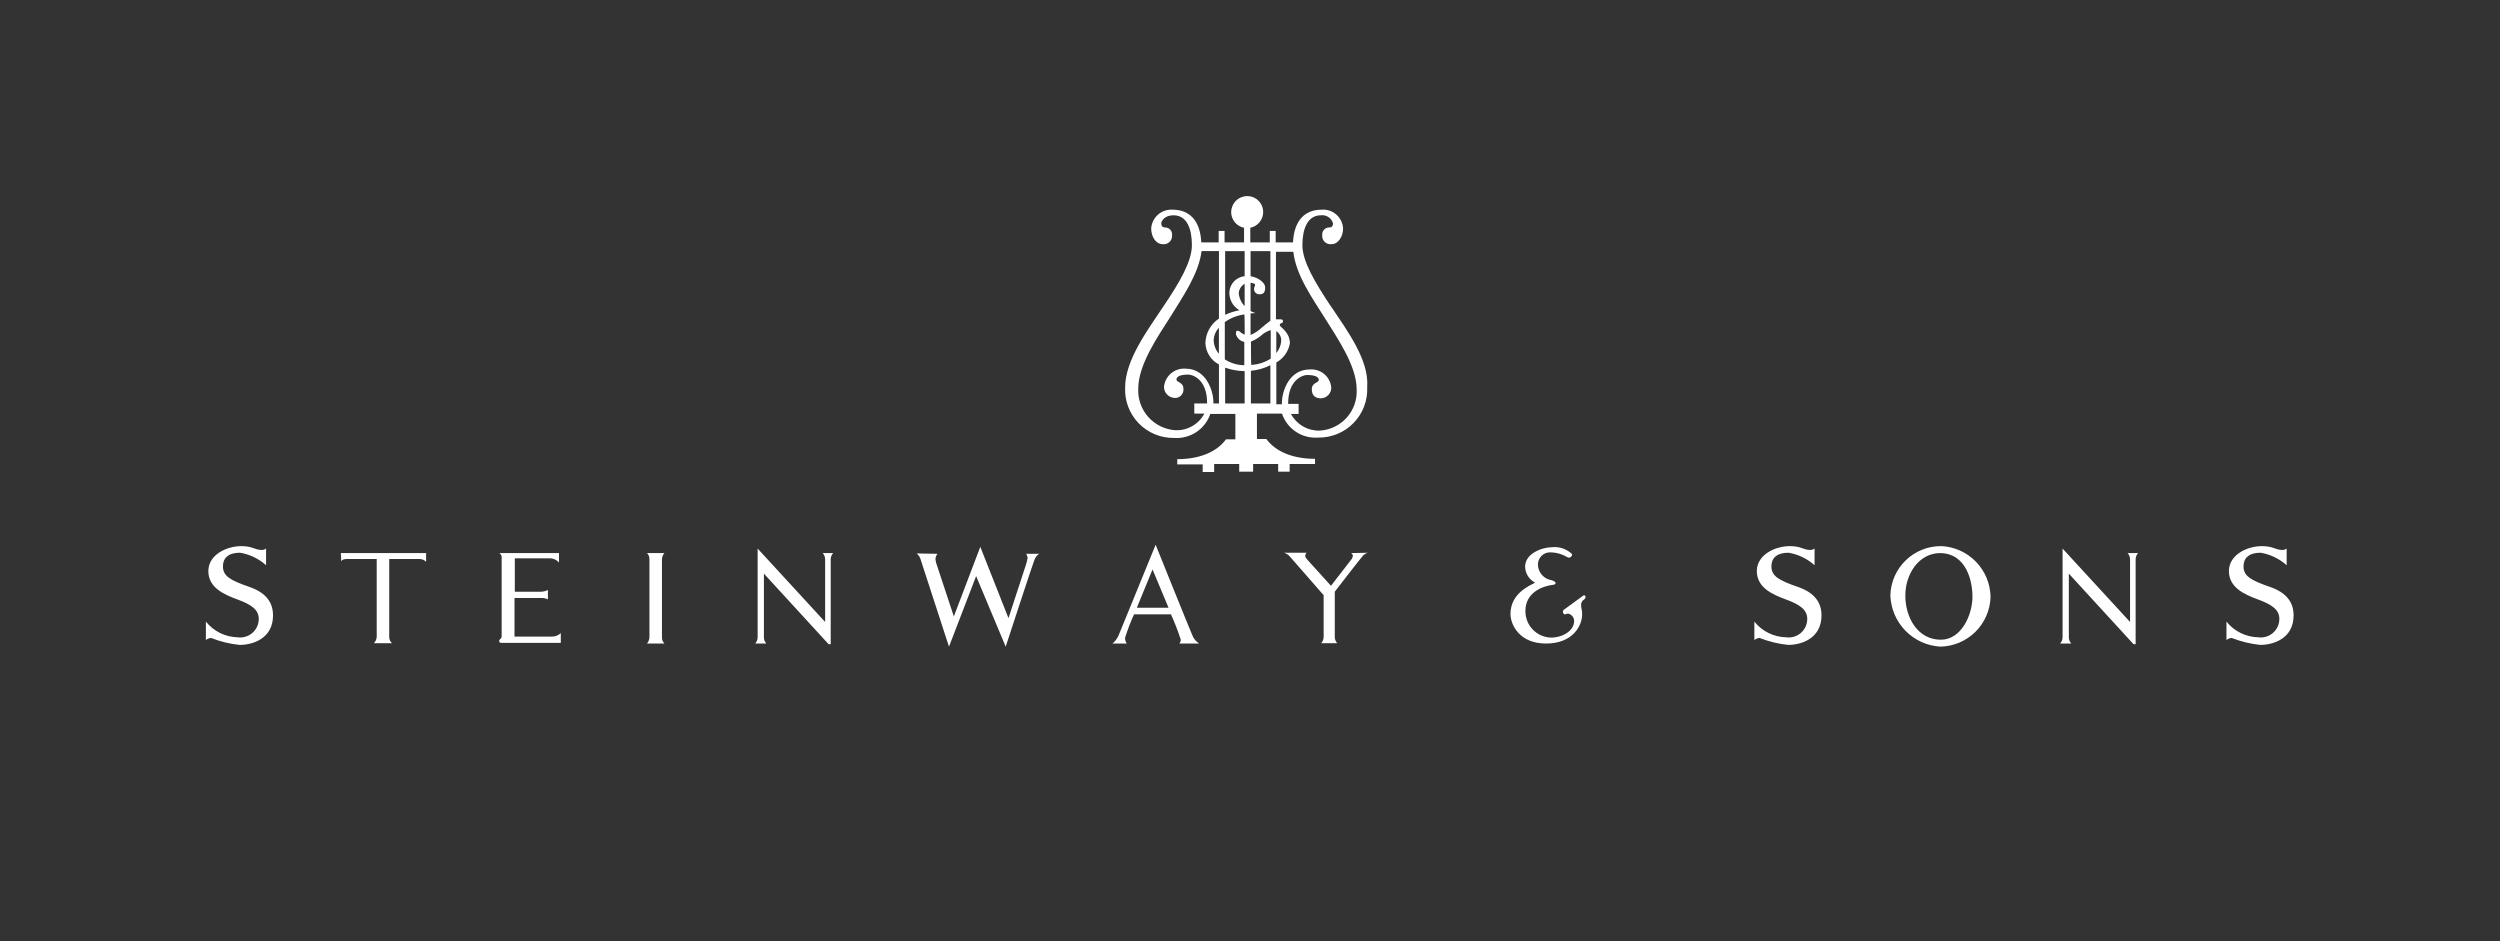<svg xmlns="http://www.w3.org/2000/svg" width="255" height="96" viewBox="0 0 255 96" fill="none"><rect x="0" y="0" width="255" height="96" fill="#333333" stroke="none"/><path d="M137.818 56.415C137.867 56.445 137.909 56.487 137.94 56.536C137.971 56.586 137.989 56.641 137.995 56.699C137.973 56.843 137.912 56.978 137.818 57.089L135.76 59.751L133.382 57.125C133.382 57.125 133.134 56.876 133.134 56.699C133.133 56.639 133.145 56.579 133.169 56.524C133.194 56.468 133.23 56.419 133.276 56.38H130.969C131.203 56.449 131.411 56.585 131.569 56.77C131.853 57.089 135.012 60.709 135.012 60.709V64.967C135.01 65.203 134.921 65.43 134.763 65.606H136.395C136.237 65.43 136.149 65.203 136.147 64.967V60.354C136.147 60.354 138.666 57.089 138.947 56.77C139.09 56.583 139.289 56.446 139.515 56.38L137.815 56.415H137.818ZM114.93 65.641C114.819 65.472 114.757 65.276 114.752 65.074C115.006 64.25 115.314 63.444 115.675 62.661H119.436C119.815 63.493 120.147 64.346 120.43 65.216C120.439 65.293 120.431 65.371 120.407 65.445C120.382 65.518 120.342 65.585 120.288 65.641H122.311C121.983 65.432 121.733 65.12 121.601 64.754C121.317 64.116 117.875 55.564 117.875 55.564C117.875 55.564 114.256 64.435 114.075 64.864C113.931 65.162 113.727 65.428 113.475 65.644L114.93 65.641ZM115.959 61.986L117.559 58.086L119.191 61.986H115.959ZM93.497 56.451C93.711 56.621 93.861 56.859 93.923 57.125C94.1 57.657 96.797 65.961 96.797 65.961L99.565 58.761L102.581 65.961C102.581 65.961 105.281 57.693 105.491 57.161C105.704 56.594 106.023 56.487 106.023 56.487H104.675C104.746 56.607 104.794 56.74 104.817 56.878C104.785 57.094 104.738 57.307 104.675 57.516L102.865 63.052L99.991 55.777L97.291 62.877L95.591 57.731C95.496 57.505 95.436 57.265 95.414 57.021C95.428 56.826 95.502 56.64 95.627 56.489L93.497 56.451ZM83.916 56.415C84.074 56.591 84.162 56.818 84.164 57.054V63.441L77.28 55.954V65.003C77.278 65.239 77.19 65.466 77.032 65.641H78.167C78.009 65.466 77.921 65.239 77.919 65.003V58.509L84.519 65.709H84.732V57.054C84.734 56.818 84.822 56.591 84.98 56.415H83.916ZM65.996 56.415H67.77C67.612 56.59 67.523 56.818 67.521 57.054V65.003C67.517 65.121 67.537 65.238 67.579 65.348C67.622 65.457 67.687 65.557 67.77 65.641H65.996C66.145 65.46 66.232 65.237 66.244 65.003V57.054C66.249 56.936 66.229 56.819 66.186 56.709C66.144 56.599 66.079 56.499 65.997 56.415H65.996ZM50.95 56.415H57.018V57.373C56.889 57.23 56.729 57.118 56.551 57.044C56.373 56.971 56.181 56.937 55.989 56.947H52.511V60.354H55.211C55.446 60.346 55.676 60.286 55.885 60.177V61.135C55.675 61.034 55.444 60.986 55.211 60.993H52.479V64.932H56.279C56.449 64.936 56.617 64.907 56.776 64.847C56.934 64.786 57.078 64.694 57.201 64.577V65.57H51.169C50.991 65.57 50.92 65.535 50.92 65.357C50.92 65.179 51.169 65.18 51.169 64.896V56.841C51.199 56.628 50.951 56.415 50.951 56.415H50.95ZM34.769 56.415H43.462V57.302C43.374 57.212 43.269 57.141 43.154 57.092C43.038 57.044 42.914 57.018 42.788 57.018H39.701V64.967C39.699 65.088 39.723 65.208 39.772 65.318C39.821 65.429 39.894 65.527 39.985 65.606H38.14C38.306 65.433 38.407 65.207 38.424 64.967V57.018H35.407C34.84 57.018 34.807 57.267 34.807 57.267L34.769 56.415ZM24.62 55.705C25.791 55.705 25.968 56.096 26.713 56.096C26.866 56.094 27.015 56.044 27.139 55.954V57.654C26.392 56.983 25.469 56.54 24.478 56.377C23.271 56.377 22.739 56.944 22.739 57.761C22.739 58.754 23.449 59.18 25.507 59.89C27.53 60.599 27.849 61.877 27.849 62.764C27.849 65.106 25.826 65.78 24.442 65.78C23.444 65.681 22.465 65.442 21.533 65.071C21.337 65.085 21.151 65.159 21 65.284V63.403C21.388 63.89 21.879 64.285 22.437 64.562C22.995 64.838 23.607 64.989 24.229 65.003C24.498 65.042 24.773 65.023 25.034 64.946C25.296 64.87 25.537 64.738 25.743 64.559C25.948 64.38 26.113 64.16 26.225 63.912C26.338 63.664 26.395 63.394 26.394 63.122C26.394 62.199 25.649 61.667 24.194 61.135C22.739 60.603 21.249 59.893 21.249 58.225C21.284 56.557 23.129 55.705 24.62 55.705ZM182.565 55.705C183.736 55.705 183.913 56.096 184.658 56.096C184.811 56.094 184.96 56.044 185.084 55.954V57.654C184.337 56.983 183.414 56.54 182.423 56.377C181.216 56.377 180.684 56.944 180.684 57.761C180.684 58.754 181.394 59.18 183.452 59.89C185.475 60.599 185.794 61.877 185.794 62.764C185.794 65.106 183.771 65.78 182.387 65.78C181.39 65.676 180.411 65.438 179.478 65.071C179.283 65.085 179.096 65.159 178.945 65.284V63.403C179.333 63.89 179.824 64.285 180.382 64.562C180.94 64.838 181.551 64.989 182.174 65.003C182.443 65.042 182.718 65.023 182.979 64.946C183.241 64.87 183.482 64.738 183.688 64.559C183.893 64.38 184.058 64.16 184.17 63.912C184.283 63.664 184.34 63.394 184.339 63.122C184.339 62.199 183.594 61.667 182.139 61.135C180.684 60.603 179.194 59.893 179.194 58.225C179.229 56.557 181.074 55.705 182.565 55.705ZM230.718 55.705C231.889 55.705 232.067 56.096 232.812 56.096C232.965 56.094 233.114 56.044 233.238 55.954V57.654C232.491 56.983 231.567 56.539 230.576 56.377C229.37 56.377 228.838 56.944 228.838 57.761C228.838 58.754 229.547 59.18 231.605 59.89C233.628 60.599 233.948 61.877 233.948 62.764C233.948 65.106 231.925 65.78 230.541 65.78C229.544 65.676 228.565 65.437 227.631 65.071C227.436 65.085 227.25 65.159 227.099 65.284V63.403C227.487 63.89 227.978 64.285 228.536 64.562C229.094 64.838 229.705 64.989 230.328 65.003C230.597 65.042 230.872 65.023 231.133 64.946C231.394 64.869 231.636 64.737 231.842 64.559C232.047 64.38 232.212 64.159 232.324 63.911C232.436 63.663 232.494 63.394 232.493 63.122C232.493 62.199 231.747 61.667 230.293 61.135C228.839 60.603 227.347 59.893 227.347 58.225C227.383 56.557 229.228 55.705 230.718 55.705ZM217.018 56.415C217.176 56.591 217.264 56.818 217.266 57.054V63.441L210.382 55.954V65.003C210.38 65.239 210.292 65.466 210.134 65.641H211.269C211.111 65.466 211.023 65.239 211.021 65.003V58.509L217.621 65.709H217.834V57.054C217.836 56.818 217.925 56.59 218.083 56.415H217.018ZM197.998 55.705C196.652 55.696 195.357 56.215 194.389 57.149C193.42 58.084 192.856 59.36 192.817 60.705C192.854 62.062 193.401 63.355 194.347 64.328C195.294 65.301 196.572 65.882 197.927 65.957C199.267 65.929 200.546 65.386 201.497 64.442C202.448 63.497 203 62.222 203.037 60.882C203.014 59.539 202.48 58.256 201.544 57.293C200.608 56.331 199.34 55.761 197.998 55.701V55.705ZM201.192 60.851C201.192 62.732 200.056 65.251 197.962 65.251C195.62 65.251 194.343 63.015 194.343 60.744C194.343 58.509 195.762 56.415 197.891 56.415C200.624 56.451 201.191 59.36 201.191 60.851H201.192ZM158.361 55.812C157.296 55.812 155.561 56.451 155.561 57.799C155.567 58.139 155.666 58.471 155.848 58.759C156.029 59.046 156.286 59.279 156.59 59.431C155.99 59.751 154.07 60.531 154.07 62.625C154.07 63.69 154.957 65.641 157.69 65.641C160.457 65.641 161.38 63.796 161.38 62.661C161.38 62.199 161.274 62.061 161.274 61.773C161.259 61.647 161.281 61.52 161.337 61.406C161.394 61.293 161.483 61.198 161.593 61.135C161.841 60.957 161.699 60.567 161.451 60.78C161.203 60.957 159.851 61.951 159.606 62.128C159.357 62.27 159.393 62.448 159.464 62.554C159.486 62.599 159.523 62.634 159.568 62.654C159.614 62.673 159.665 62.676 159.712 62.661C159.783 62.59 159.819 62.59 159.961 62.59C160.13 62.629 160.281 62.724 160.39 62.859C160.499 62.994 160.559 63.161 160.561 63.335C160.561 64.364 159.354 65.035 158.219 65.035C157.509 65.021 156.833 64.725 156.341 64.213C155.848 63.7 155.579 63.013 155.593 62.303C155.593 60.493 157.225 59.783 158.467 59.641C158.751 59.606 158.787 59.322 158.254 59.18C157.878 59.121 157.534 58.933 157.282 58.648C157.029 58.363 156.884 57.999 156.87 57.619C156.864 57.443 156.895 57.268 156.962 57.106C157.028 56.943 157.129 56.797 157.256 56.676C157.384 56.555 157.536 56.462 157.702 56.405C157.868 56.347 158.044 56.325 158.219 56.341C158.782 56.361 159.332 56.519 159.819 56.803C159.869 56.844 159.93 56.87 159.994 56.876C160.058 56.883 160.123 56.87 160.18 56.839C160.237 56.809 160.284 56.762 160.314 56.705C160.345 56.648 160.357 56.583 160.351 56.519C160.089 56.266 159.777 56.072 159.434 55.95C159.091 55.828 158.727 55.78 158.364 55.809L158.361 55.812ZM134.621 43.924C134.021 43.941 133.428 43.792 132.908 43.491C132.388 43.191 131.961 42.752 131.676 42.224H132.457V41.195H131.392V41.124C131.392 38.782 132.847 38.25 133.308 38.25C134.089 38.25 134.515 38.427 134.515 38.75C134.515 39.073 133.805 38.998 133.805 39.708C133.805 40.382 134.195 40.63 134.763 40.63C135.043 40.614 135.306 40.491 135.498 40.286C135.689 40.081 135.795 39.81 135.792 39.53C135.743 38.994 135.485 38.499 135.073 38.154C134.66 37.808 134.128 37.639 133.592 37.685C131.498 37.685 130.753 39.885 130.753 41.127V41.233H130.186V36.975C130.546 36.771 130.856 36.491 131.095 36.154C131.334 35.816 131.496 35.431 131.569 35.024C131.569 33.853 130.54 33.356 130.54 33.178C130.54 33 130.611 33.001 130.718 32.965C130.763 32.952 130.802 32.923 130.828 32.884C130.853 32.845 130.865 32.798 130.86 32.752C130.86 32.646 130.789 32.575 130.647 32.575H130.147V25.684H131.921C132.17 28.026 133.873 30.439 135.079 32.355C136.357 34.413 138.379 37.288 138.379 39.701C138.44 40.76 138.077 41.799 137.372 42.591C136.667 43.383 135.676 43.862 134.617 43.923L134.621 43.924ZM119.753 40.589C119.88 40.606 120.009 40.593 120.13 40.553C120.251 40.514 120.362 40.447 120.454 40.358C120.546 40.269 120.617 40.161 120.662 40.041C120.706 39.922 120.723 39.793 120.711 39.666C120.711 38.956 120.001 39.027 120.001 38.708C120.001 38.389 120.427 38.208 121.208 38.208C121.669 38.208 123.124 38.708 123.124 41.083V41.154H121.818V42.184H122.847C122.565 42.715 122.14 43.157 121.619 43.458C121.098 43.758 120.503 43.906 119.902 43.884C118.836 43.818 117.838 43.333 117.127 42.536C116.415 41.739 116.047 40.693 116.102 39.626C116.102 37.213 118.089 34.338 119.402 32.28C120.573 30.364 122.276 27.951 122.56 25.609H124.334V32.493C123.916 32.769 123.572 33.143 123.331 33.582C123.09 34.021 122.96 34.512 122.951 35.013C122.972 35.463 123.11 35.9 123.353 36.28C123.596 36.66 123.934 36.969 124.334 37.177V41.152H123.767V41.045C123.767 39.839 123.021 37.603 120.928 37.603C120.393 37.563 119.864 37.734 119.453 38.078C119.042 38.423 118.782 38.914 118.728 39.448C118.724 39.732 118.829 40.007 119.019 40.218C119.21 40.429 119.474 40.559 119.757 40.584L119.753 40.589ZM126.953 25.614V28.169C126.535 28.211 126.147 28.403 125.859 28.71C125.572 29.017 125.406 29.417 125.392 29.837C125.387 30.203 125.48 30.563 125.66 30.881C125.841 31.2 126.104 31.463 126.421 31.646C125.919 31.741 125.431 31.896 124.966 32.108V25.614H126.953ZM130.183 33.776C130.345 33.885 130.476 34.033 130.563 34.207C130.651 34.381 130.692 34.574 130.683 34.769C130.652 35.225 130.477 35.66 130.183 36.011V33.776ZM127.592 37.821C128.284 37.755 128.957 37.563 129.579 37.253V41.153H127.592V37.821ZM126.953 37.856V41.156H124.966V37.502C125.607 37.728 126.28 37.847 126.96 37.856H126.953ZM124.327 36.082C123.988 35.686 123.8 35.184 123.795 34.663C123.824 34.2 124.012 33.762 124.327 33.421V36.082ZM126.953 34.13C126.812 34.082 126.68 34.011 126.563 33.918C126.522 33.862 126.469 33.817 126.407 33.786C126.345 33.755 126.277 33.739 126.208 33.74C126.066 33.74 126.066 33.882 126.066 34.095C126.122 34.291 126.231 34.468 126.381 34.606C126.532 34.744 126.718 34.838 126.918 34.876V37.253C126.212 37.249 125.521 37.041 124.931 36.653V32.853C125.521 32.436 126.202 32.168 126.918 32.072C126.96 32.037 126.96 34.13 126.96 34.13H126.953ZM126.953 31.221C126.607 30.866 126.395 30.402 126.353 29.908C126.365 29.711 126.427 29.52 126.531 29.353C126.636 29.186 126.781 29.047 126.953 28.95V31.221ZM127.592 34.84C127.965 34.697 128.312 34.494 128.621 34.24C128.9 33.971 129.242 33.776 129.615 33.672V36.582C129.019 36.962 128.334 37.182 127.628 37.221C127.599 37.218 127.599 34.84 127.599 34.84H127.592ZM129.579 25.614V32.714C129.331 32.891 128.941 33.214 128.692 33.424C128.363 33.74 127.978 33.993 127.557 34.169V31.969C127.734 31.969 127.876 31.933 128.057 31.933C127.882 31.884 127.714 31.813 127.557 31.72V28.846C127.805 28.882 128.018 28.917 128.018 29.059C128.018 29.236 127.911 29.236 127.911 29.485C127.911 29.558 127.925 29.63 127.954 29.698C127.983 29.765 128.026 29.825 128.079 29.875C128.132 29.925 128.195 29.963 128.264 29.988C128.333 30.012 128.406 30.022 128.479 30.017C128.87 30.017 129.047 29.84 129.047 29.307C129.047 28.846 128.373 28.314 127.557 28.172V25.614H129.579ZM135.754 31.256C134.154 28.843 132.844 26.679 132.844 25.011C132.844 23.343 133.376 21.959 134.725 21.959C134.995 21.925 135.269 21.989 135.496 22.138C135.724 22.288 135.891 22.514 135.967 22.775C135.967 22.988 135.896 23.201 135.576 23.201C135.476 23.2 135.378 23.22 135.286 23.26C135.195 23.3 135.113 23.359 135.046 23.432C134.979 23.506 134.929 23.593 134.898 23.688C134.867 23.783 134.856 23.883 134.867 23.982C134.854 24.11 134.87 24.238 134.914 24.359C134.958 24.479 135.029 24.588 135.121 24.677C135.214 24.765 135.325 24.832 135.447 24.871C135.569 24.911 135.698 24.922 135.825 24.904C136.499 24.904 136.996 24.124 136.996 23.304C136.981 23.032 136.912 22.766 136.793 22.522C136.674 22.277 136.507 22.059 136.301 21.881C136.096 21.702 135.857 21.566 135.599 21.482C135.34 21.397 135.067 21.365 134.796 21.388C133.163 21.388 131.996 22.417 131.886 24.724H130.118V23.553H129.518V24.724H127.531V23.233C127.901 23.159 128.233 22.959 128.473 22.667C128.712 22.375 128.843 22.01 128.844 21.633C128.845 21.419 128.803 21.206 128.721 21.008C128.639 20.809 128.519 20.629 128.368 20.477C128.216 20.325 128.036 20.205 127.837 20.123C127.639 20.041 127.427 20 127.212 20C126.78 20.005 126.368 20.179 126.063 20.484C125.758 20.789 125.584 21.201 125.579 21.633C125.58 22.01 125.711 22.375 125.95 22.667C126.19 22.959 126.522 23.159 126.892 23.233V24.724H124.905V23.553H124.305V24.724H122.531C122.424 22.417 121.253 21.388 119.621 21.388C119.35 21.368 119.079 21.402 118.821 21.488C118.564 21.573 118.326 21.709 118.121 21.887C117.917 22.065 117.75 22.282 117.629 22.526C117.509 22.769 117.438 23.033 117.421 23.304C117.421 24.121 117.882 24.904 118.592 24.904C118.719 24.922 118.848 24.91 118.97 24.871C119.092 24.831 119.203 24.765 119.295 24.676C119.388 24.587 119.458 24.479 119.503 24.358C119.547 24.238 119.563 24.109 119.55 23.982C119.56 23.883 119.55 23.783 119.519 23.688C119.488 23.593 119.437 23.506 119.37 23.432C119.303 23.359 119.221 23.3 119.13 23.26C119.038 23.22 118.94 23.2 118.84 23.201C118.521 23.201 118.45 22.988 118.45 22.775C118.45 22.562 118.769 21.959 119.692 21.959C121.076 21.959 121.573 23.343 121.573 25.011C121.573 26.679 120.295 28.843 118.663 31.256C117.063 33.669 114.763 36.721 114.763 39.524C114.732 40.196 114.84 40.866 115.078 41.495C115.317 42.123 115.681 42.697 116.15 43.179C116.618 43.661 117.181 44.042 117.802 44.298C118.423 44.555 119.091 44.681 119.763 44.67C120.562 44.726 121.357 44.516 122.025 44.073C122.692 43.63 123.194 42.979 123.453 42.221H126.008V44.811H125.05C124.092 46.124 122.318 46.834 120.082 46.834V47.366H122.673V48.147H123.844V47.331H126.399V48.112H127.818V47.331H130.373V48.112H131.544V47.331H134.134V46.799C131.899 46.799 130.124 46.089 129.166 44.776H128.208V42.184H130.763C131.016 42.946 131.517 43.601 132.186 44.045C132.855 44.488 133.654 44.695 134.454 44.632C135.126 44.644 135.794 44.517 136.415 44.261C137.036 44.004 137.599 43.623 138.067 43.141C138.536 42.659 138.9 42.086 139.139 41.458C139.377 40.829 139.485 40.158 139.454 39.487C139.667 36.719 137.396 33.703 135.764 31.254L135.754 31.256Z" fill="white"></path></svg>